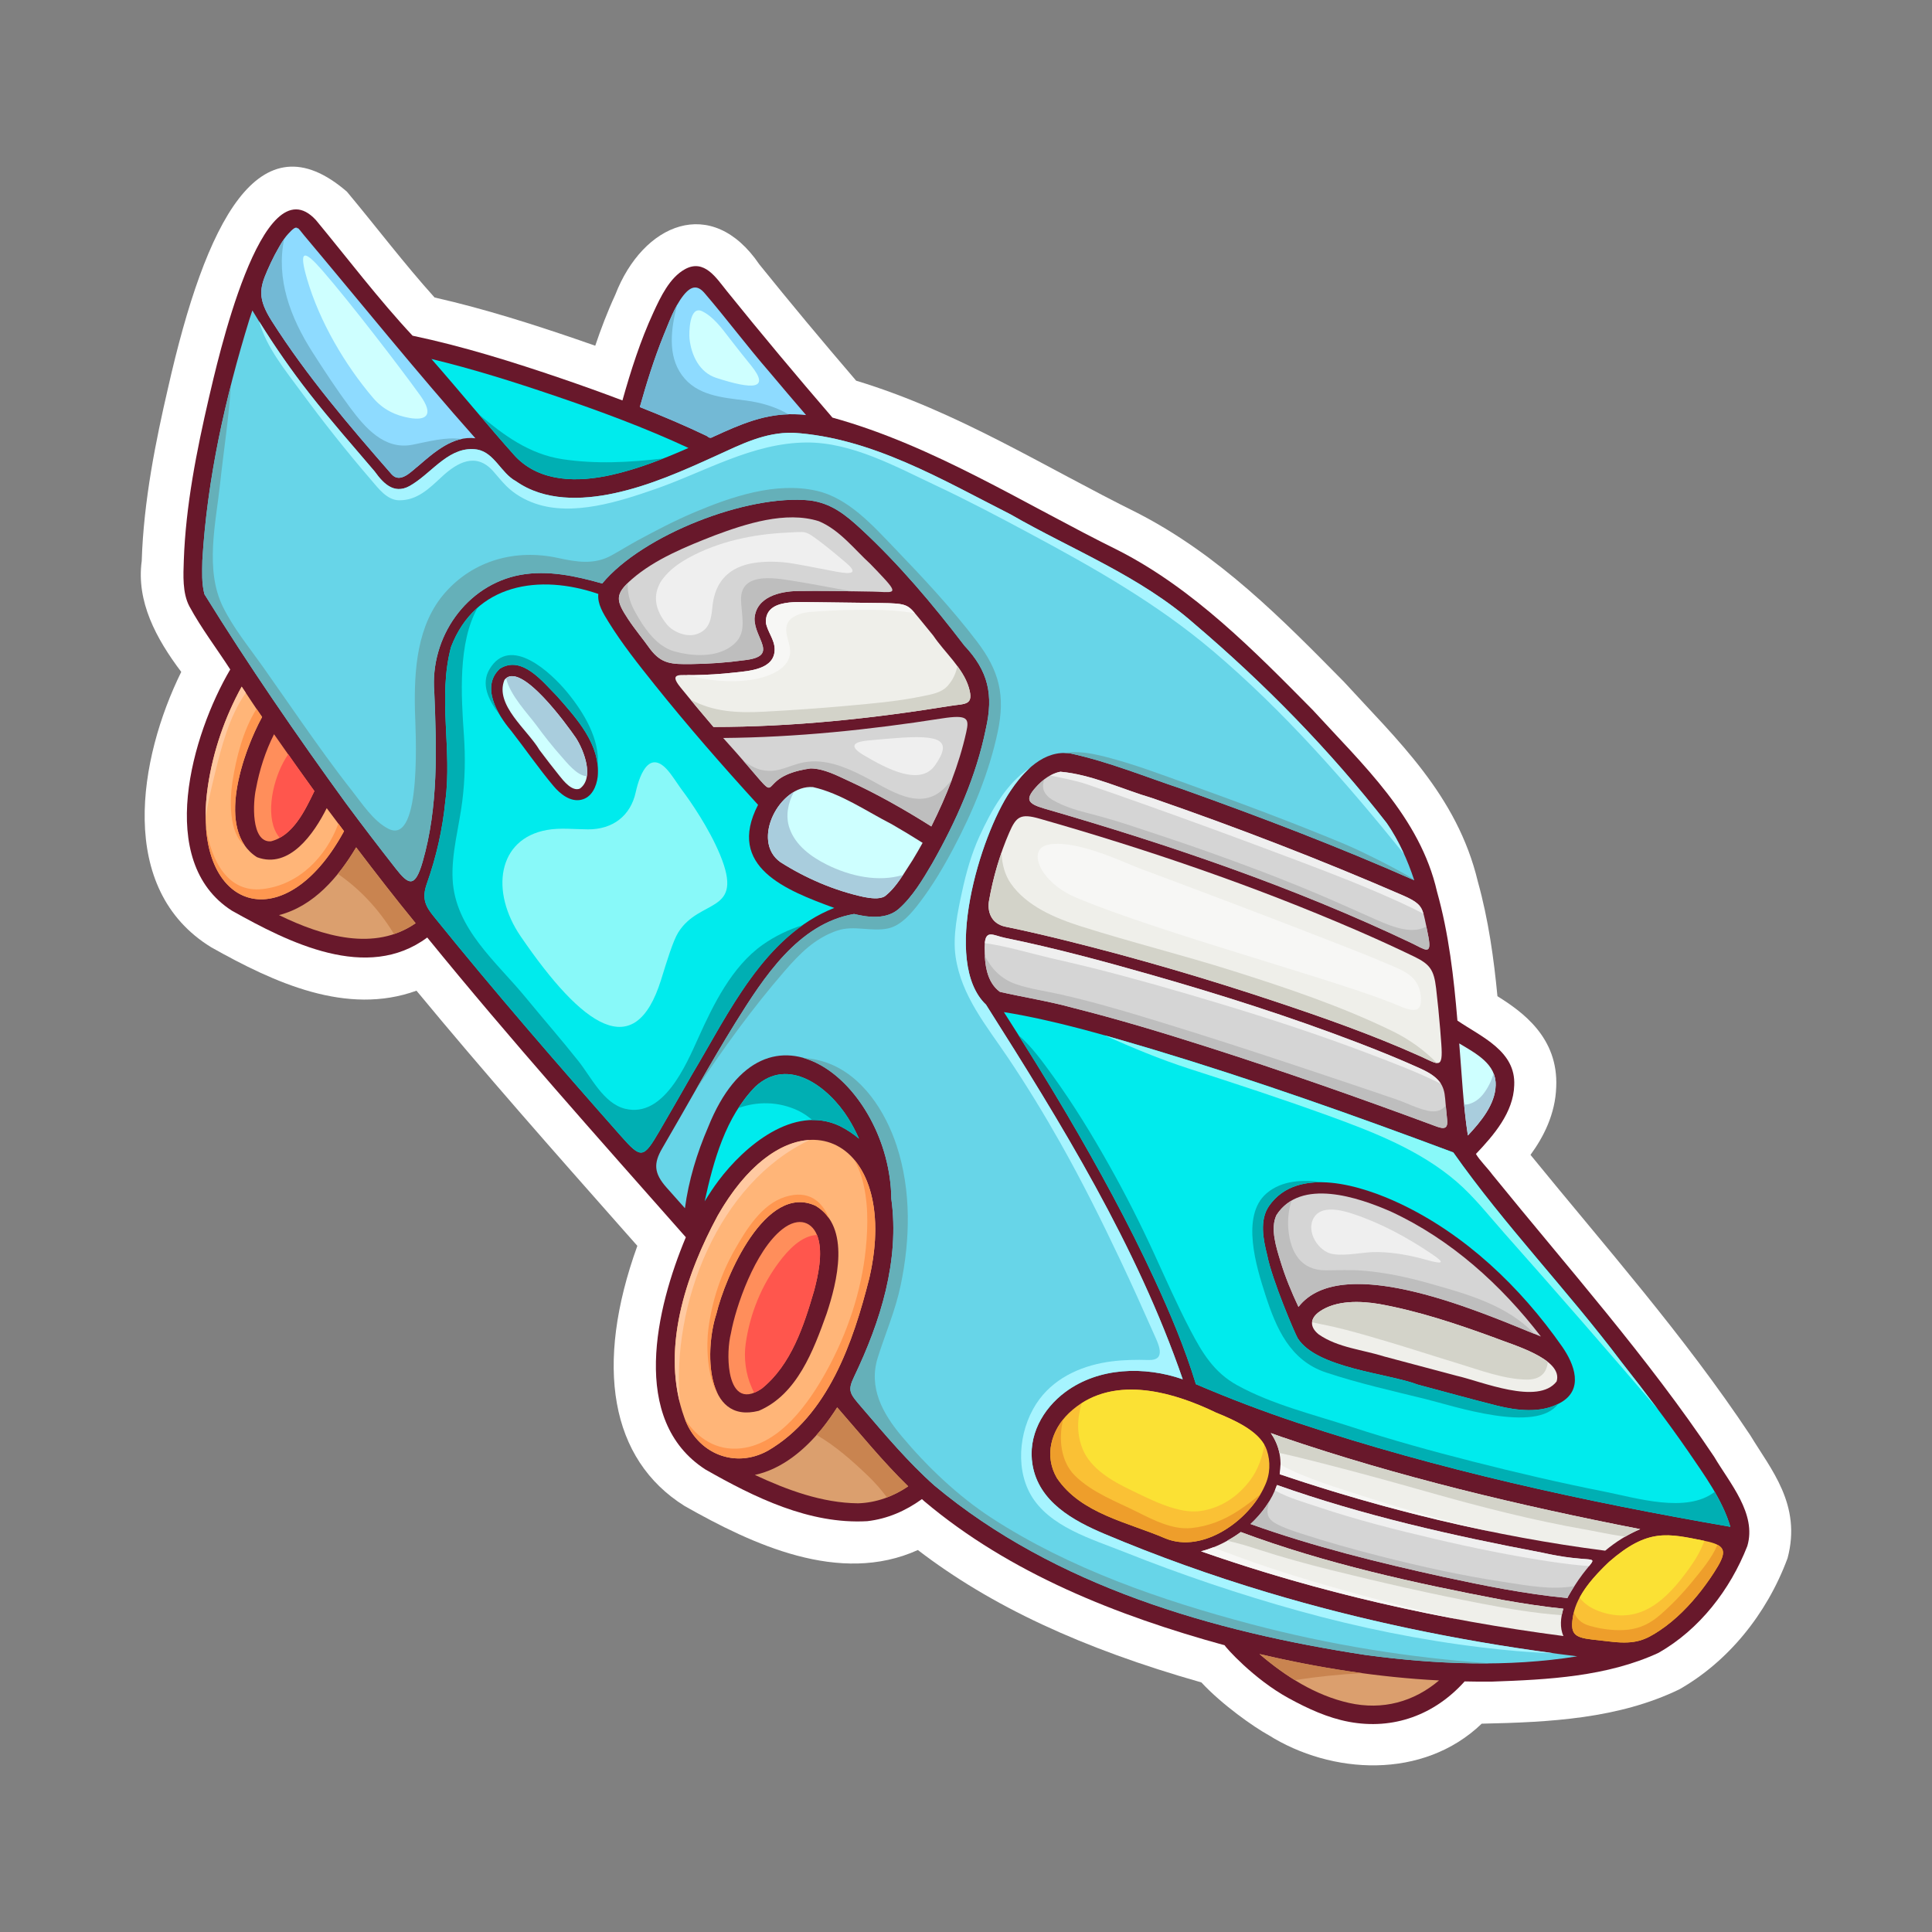 <svg id="Hip_Hop_Style" height="512" viewBox="0 0 1200 1200" width="512" xmlns="http://www.w3.org/2000/svg">
    <rect x="0" y="0" width="1200" height="1200" fill="#808080" stroke="none"/>
    <g>
        <path d="m950.618 717.308c8.053-11.028 15.418-25.228 15.979-42.151 1.381-30.818-21.041-46.705-36.509-56.4-2.223-23.142-5.529-47.367-12.209-71.324-12.894-53.808-50.374-88.091-83.221-124.045-38.164-38.692-77.207-78.622-128.281-104.828-57.723-28.551-111.529-63.032-174.604-82.102-21.573-25.164-41.28-48.834-60.093-72.18-29.68-43.673-72.402-25.497-89.535 18.842-4.88 10.564-8.977 21.376-12.434 31.619-4.059-1.433-8.123-2.845-12.188-4.232-25.691-8.766-55.877-18.545-87.617-25.742-18.787-20.846-36.363-44.076-54.441-65.72-54.584-47.137-87.746 18.497-111.137 122.098-7.402 31.904-15.145 69.83-16.301 107.302-3.426 25.068 8.832 48.09 24.547 68.881-26.502 53.807-40.256 135.001 18.655 171.069 39.237 22.063 84.118 42.65 127.456 26.941 42.008 50.843 86.039 100.64 128.754 148.952l8.428 9.536c-26.863 74.354-16.816 132.716 29.363 161.585 42.046 23.816 96.288 49.338 144.868 27.332 45.29 34.753 101.874 61.147 176.11 82.242 12.691 13.73 32.683 27.785 41.676 32.7 38.978 24.497 95.896 27.978 132.441-7.074 42.52-.891 84.994-3.097 122.698-21.3 29.873-16.968 54.226-46.243 67.269-81.514 8.873-33.251-10.43-55.207-23.098-76.221-41.533-62.499-89.983-117.056-136.576-174.266z"
              fill="#fff"/>
        <g>
            <path d="m926.943 729.577c-3.099-4.221-7.727-8.645-10.218-12.831 11.019-11.599 23.294-25.749 23.784-42.612 1.045-21.369-20.432-30.098-35.281-40.227-2.238-26.828-5.336-54.006-12.654-80.025-10.527-46.322-46.359-79.139-77.189-112.885-36.464-36.898-73.934-75.137-120.553-99.021-58.542-28.869-114.83-65.189-177.789-82.599-22.302-25.904-44.244-52.102-65.691-78.717-6.52-8.091-13.951-20.028-25.892-13.467-9.599 5.272-15.241 17.409-19.61 26.869-8.098 17.537-14 36.058-19.238 54.647-12.441-4.707-24.961-9.207-37.516-13.492-30.434-10.385-61.344-20.094-92.844-26.715-20.971-22.453-40.244-47.885-60.027-71.811-33.726-36.772-61.67 90.203-66.459 110.346-7.648 33.011-14.43 67.148-15.602 101.107-.311 9.073-.92 20.156 3.47 28.459 7.351 13.617 16.993 26.206 25.372 39.215-23.66 40.168-46.867 119.199.994 149.801 35.314 19.8 84.005 44.461 121.364 16.679 51.722 63.597 106.397 124.761 160.624 186.178-18.311 43.681-35.279 113.614 12.16 144.243 30.481 17.351 64.566 34.141 100.5 32.108 12.629-1.448 23.858-6.411 33.986-13.708.492.437.965.899 1.462 1.332 53.3 44.952 119.957 71.145 186.587 89.467.219.942 17.908 20.926 39.725 32.855 11.905 6.508 24.191 12.191 37.447 14.68 27.607 5.176 53.217-4.307 71.856-25.096 5.685.121 11.372.189 17.054.117 34.771-1.207 71.436-3.097 103.359-17.863 25.449-14.463 44.563-39.256 55.153-66.289 6.007-20.109-11.003-39.212-20.589-55.515-41.314-61.808-90.964-117.588-137.745-175.23z"
                  fill="#68182b"/>
            <path d="m445.713 755.162c-20.009 37.124-35.685 83.88-20.663 125.325 7.697 22.117 31.195 32.082 51.944 20.537 37.358-21.754 52.938-67.447 62.976-107.23 20.295-88.287-47.678-120.491-94.257-38.632zm67.728 60.755c-8.145 22.77-18.311 50.23-42.167 60.372-33.753 8.55-33.354-38.812-26.372-60.03 5.486-23.211 30.752-81.805 61.738-67.294 22.056 13.169 13.214 47.6 6.801 66.952z"
                  fill="#ffb578"/>
            <path d="m473.156 862.469c-12.221 8.343-17.841.89-19.83-9.649-1.582-8.392-.864-18.742.658-24.643 2.969-16.465 14.857-51.306 31.939-64.697 10.387-8.142 19.09-4.398 22.094 5.166 3.207 10.202-.016 24.029-2.285 32.792-6.381 21.881-14.237 46.248-32.576 61.031z"
                  fill="#ff8e5b"/>
            <path d="m928.995 674.134c-.346 11.9-9.188 22.494-17.263 31.135-2.943-18.929-3.782-38.13-5.376-57.184 10.583 6.369 23.026 12.777 22.639 26.049z"
                  fill="#ceffff"/>
            <path d="m898.843 695.456c.811 7.502-3.912 5.226-9.666 3.096-45.878-16.995-92.059-33.217-138.655-48.104-27.773-8.873-55.718-17.325-83.995-24.445-14.521-4.038-31.13-6.671-45.472-9.949-8.146-6.012-9.517-16.832-9.513-27.454 0-12.149 5.026-7.63 12.771-6.05 30.604 6.25 60.875 14.426 90.861 22.98 43.096 12.293 85.9 25.934 127.771 41.939 13.186 5.041 26.293 10.339 39.162 16.158 12.08 5.46 14.837 10.404 15.512 18.738.357 4.37.754 8.733 1.224 13.091z"
                  fill="#d5d5d5"/>
            <path d="m894.517 639.172c.256 3.11.49 6.224.713 9.339 1.162 16.158-1.707 12.631-13.342 7.414-29.162-13.086-59.51-23.77-89.734-33.856-42.252-14.099-85.067-26.681-128.293-37.44-13.049-3.249-26.159-6.334-39.341-9.039-9.363-1.914-11.281-10.012-10.231-16.024 2.546-14.567 6.73-29.075 12.651-42.614 4.271-9.777 6.962-11.832 18.725-8.471 66.856 19.075 132.977 41.658 196.776 69.256 12.062 5.215 24.018 10.67 35.852 16.387 9.904 4.783 12.348 8.291 13.695 19.674 1 8.441 1.828 16.905 2.529 25.374z"
                  fill="#efefea"/>
            <path d="m884.964 570.85c.826 3.677 1.568 7.369 2.254 11.07 2.219 11.942-2.063 7.854-10.658 3.769-73.125-34.771-150.211-60.995-227.907-83.475-10.744-3.11-11.81-5.845-5.37-13.11 4.34-4.893 9.432-8.684 15.334-9.771 19.275 1.647 38.293 10.865 56.916 16.343 52.582 18.183 104.709 38.272 155.744 60.431 11.191 4.862 12.045 7.431 13.687 14.743z"
                  fill="#d5d5d5"/>
            <path d="m412.044 208.579c3.252-7.744 6.691-17.84 12.436-25.094 5.14-6.494 9.117-6.117 13.145-1.424 13.613 15.859 26.303 32.882 40.049 48.727 7.585 9.064 15.279 18.033 22.969 27.013-2.276-.207-4.553-.405-6.836-.483-18.484-.635-33.834 6.229-50.27 13.732-1.902 1.008-2.593 1.383-4.379-.166-13.66-6.553-27.633-12.48-41.758-18.043 4.203-14.965 8.844-29.838 14.644-44.262z"
                  fill="#8edbff"/>
            <path d="m344.348 245.745c28.169 9.568 56.255 19.933 83.263 32.484-15.488 6.818-31.265 13.041-47.799 16.744-20.506 4.596-44.059 4.834-59.646-11.408-17.762-19.83-34.609-40.581-52.197-60.599 25.824 6.213 51.266 14.253 76.379 22.779z"
                  fill="#00ebed"/>
            <path d="m166.04 168.009c1.443-3.305 2.979-6.563 4.639-9.759 2.439-4.39 4.863-9.196 8.21-12.874 3.05-3.352 4.466-4.351 5.704-3.876-.924.083.727.573.014.007 1.145.449 2.141 2.145 4.131 4.511 34.744 41.296 70.17 85.296 106.529 126.199-13.81-1.685-25.35 8.45-35.098 16.865-4.482 3.447-11.426 11.554-16.891 5.543-26.52-30.323-52.84-61.177-74.49-95.233-8.822-13.888-7.576-20.338-2.748-31.383z"
                  fill="#8edbff"/>
            <path d="m129.175 487.985c3.197-21.317 10.465-42.529 20.938-61.506 4.209 6.297 8.318 12.662 12.667 18.864-11.792 21.603-29.312 70.597-3.122 87.089 20.174 7.535 35.42-14.773 43.276-30.48 3.542 4.805 7.155 9.557 10.737 14.33-37.898 69.678-95.986 48.426-84.496-28.297z"
                  fill="#ffb578"/>
            <path d="m170.208 456.04c8.225 11.869 16.578 23.646 25.064 35.324-5.781 11.979-13.204 27.763-27.041 31.205-12.445.85-11.135-24.308-9.229-32.682 2.113-11.513 5.855-23.259 11.206-33.847z"
                  fill="#ff8e5b"/>
            <path d="m173.277 568.387c21.513-5.537 36.914-23.541 47.941-42.09 12.088 15.878 24.279 31.688 36.936 47.123-25.313 17.671-57.506 8.307-84.877-5.033z"
                  fill="#db9f6e"/>
            <path d="m527.185 485.069c-7.39-3.385-15.373-7.689-23.697-7.774-41.813 5.712-7.996 32.174-54.32-18.92 45.528-.392 90.83-5.087 135.785-12.128 16.449-2.572 17.083.084 15.201 8.525-4.529 20.342-12.327 39.781-21.688 58.541-16.508-10.406-33.545-20.123-51.281-28.244z"
                  fill="#d5d5d5"/>
            <path d="m573.057 523.505c-2.013 3.613-4.069 7.193-6.21 10.697-5.166 7.732-9.912 16.82-17.352 22.554-3.6 1.987-8.925 1.093-12.743.416-18.329-3.953-36.253-11.63-52.059-21.708-18.565-13.231-.409-48.238 20.261-46.588 17.425 3.946 33.064 14.944 48.861 23.008 6.501 3.728 12.901 7.626 19.242 11.621z"
                  fill="#ceffff"/>
            <path d="m590.516 438.415c-48.753 7.9-97.916 13.102-147.354 13.11-6.969-8.091-13.794-16.292-20.508-24.585-7.699-9.518.162-7.475 8.266-7.611 8.36-.14 16.712-.643 25.034-1.57 9.159-1.016 25.421-1.825 25.198-14.625-.105-6.013-4.461-10.668-5.461-16.412-.527-15.672 21.737-12.475 32.166-12.668 12.99.131 25.979.334 38.967.49 17.493.205 16.969.975 24.395 9.891 2.855 3.427 5.676 6.881 8.459 10.361 7.059 10.51 18.433 20.018 22.07 32.23 3.362 11.283-2.3 9.942-11.232 11.389z"
                  fill="#efefea"/>
            <path d="m541.848 367.462c-15.503-.291-31.009-.607-46.498-.369-10.948.168-25.692 3.651-26.689 17.006-.265 12.713 15.847 23.563-6.597 26-10.866 1.497-21.826 2.25-32.795 2.374-12.105.138-18.383-.002-25.507-9.411-4.272-6.021-9.38-12.093-13.62-18.506-7.678-11.612-8.383-15.417 2.234-24.72 14.42-12.626 34.322-20.573 51.395-27.251 19.315-7.209 44.282-15.404 64.869-8.84 12.873 5.398 21.844 17.266 31.946 26.537 2.874 2.934 5.698 5.913 8.491 8.926 9.858 10.65 4.649 8.473-7.229 8.254z"
                  fill="#d5d5d5"/>
            <path d="m437.683 746.173c5.434-25.047 13-52.516 31.455-71.227 20.686-19.152 45.665.512 57.594 19.414 2.607 4.131 4.855 8.457 6.814 12.912-3.494-2.969-7.459-5.637-12.006-7.913-28.614-13.532-59.307 12.719-75.276 34.007-3.076 4.1-5.892 8.408-8.581 12.807z"
                  fill="#00ebed"/>
            <path d="m532.972 933.733c-22.355-.209-44.113-8.298-64.129-17.637 16.966-3.649 31.171-15.713 41.827-28.895 3.362-4.174 6.417-8.566 9.318-13.061 14.396 16.48 28.409 33.74 44.114 49.041-9.226 6.295-19.827 10.208-31.13 10.552z"
                  fill="#db9f6e"/>
            <path d="m837.794 1057.702c-20.815-4.702-39.345-16.474-55.53-30.357 36.554 8.617 73.989 14.469 111.552 16.4-15.595 13.219-34.994 18.706-56.022 13.957z"
                  fill="#db9f6e"/>
            <path d="m848.519 1027.993c-94.8-14.416-193.334-42.766-268.068-105.247-16.492-14.634-30.858-31.813-45.297-48.628-7.398-8.609-8.894-10.182-4.59-19.156 16.303-34.037 28.313-71.986 23.059-110.339-.806-71.301-77.646-135.021-113.855-44.376-6.871 15.926-12.041 32.919-14.342 50.213-3.811-4.29-7.625-8.582-11.438-12.875-7.864-8.857-8.136-14.99-2.669-24.333 15.258-26.089 29.711-52.653 45.654-78.33 17.354-27.724 38.725-61.225 73.486-67.235 9.548 2.336 20.425 3.319 27.814-3.195 8.59-7.576 15.002-18.414 20.73-28.178 14.822-26.137 27.375-54.159 33.34-83.725 4.766-21.014 1.617-35.688-13.332-51.564-19.605-25.625-40.489-50.478-64.206-72.42-9.772-8.997-18.407-16.02-31.845-17.789-38.864-3.967-104.004 21.504-128.919 51.611-16.454-4.666-33.667-8.431-50.716-5.379-33.883 6.209-56.398 39.023-53.584 72.793 1.441 35.264 2.584 71.364-7.221 105.393-4.725 16.418-8.693 14.491-16.633 4.358-10.568-13.496-21-27.101-31.195-40.894-30.664-42.242-60.294-85.324-87.723-129.623-1.811-6.981-1.393-13.852-1.293-20.93 3.004-50.797 14.247-101.127 29.205-149.674.604-1.887 1.242-3.771 1.861-5.657 10.893 18.067 22.779 35.468 35.809 52.079 12.842 16.373 26.61 31.984 40.089 47.831 6.218 8.698 13.218 15.026 23.589 8.042 12.727-7.887 23.455-24.226 40.273-21.529 10.668 2.013 14.69 14.68 23.971 19.648 17.701 12.463 40.777 11.833 61.045 7.488 22.065-4.73 42.932-14.031 63.371-23.348 15.572-7.097 30.193-14.609 47.736-14.229 48.687 3.021 92.473 29.098 135.058 50.694 38.47 22.119 80.548 38.33 114.176 67.996 43.62 37.095 84.13 78.443 119.341 123.592 7.605 10.875 13.043 23.049 17.207 35.656-47.197-20.865-95.622-39.336-144.178-56.664-22.914-7.613-45.643-16.973-69.242-22.076-16.432-2.564-29.258 10.988-37.497 23.449-18.711 27.734-42.702 106.346-15.046 132.585 46.847 73.94 93.514 149.532 122.174 232.671-23.732-8.264-52.051-7.494-72.832 7.835-14.209 10.53-23.527 27.382-20.453 45.353 3.924 22.941 25.201 34.621 44.692 42.85 32.938 13.907 66.642 25.951 100.884 36.232 62.929 18.889 127.564 31.841 192.767 39.806-43.206 6.931-88.026 4.976-131.157-.782z"
                  fill="#67d5e8"/>
            <path d="m794.447 901.489c-.98-4.187-2.785-7.967-5.131-11.381 2.201.774 4.387 1.593 6.596 2.355 72.668 24.813 147.537 42.614 222.854 57.322-7.868 3.223-15.234 7.936-21.754 13.382-68.643-8.828-136.631-25.324-202.17-47.498.77-4.634.723-9.397-.395-14.18z"
                  fill="#efefea"/>
            <path d="m793.15 922.35c53.426 18.922 109.008 31.494 164.636 42.01 42.859 9.728 34.843-5.865 16.204 27.273-.243.349-.262 1.201-.783.913-25.686-2.489-51.172-7.604-76.373-13.044-40.546-8.924-81.02-18.887-120.137-32.912 7.145-6.601 13.314-15.009 16.453-24.24z"
                  fill="#d5d5d5"/>
            <path d="m971.083 1016.171c-76.535-9.977-152.24-27.084-225.117-52.621 8.897-2.248 17.377-6.529 24.713-11.974 52.406 19.565 107.59 31.673 162.488 42.136 12.549 2.219 25.162 4.189 37.842 5.498-1.645 5.527-2.345 11.633.074 16.961z"
                  fill="#efefea"/>
            <path d="m785.535 922.984c-9.433 21.25-38.292 42.122-61.661 32.562-23.191-10.012-52.48-15.305-67.402-37.49-8.08-13.748-3.637-29.705 7.404-40.328 25.602-24.344 63.165-13.99 91.396-.346 14.447 5.799 28.034 12.727 31.588 23.357 2.38 7.114 2.128 15.072-1.325 22.245z"
                  fill="#fac135"/>
            <path d="m1066.98 972.874c-3.111 5.272-6.646 10.285-10.137 14.822-7.314 9.43-15.942 18.345-25.967 25.023-8.959 5.977-15.046 8.583-29.395 7.045-4.178-.447-8.356-.92-12.527-1.41-11.414-1.333-13.918-3.582-11.811-15.146 2.354-12.932 13.022-24.29 22.303-33.143 24.199-21.046 36.43-17.609 59.545-12.957 12.237 2.462 13.799 5.906 7.989 15.766z"
                  fill="#fac135"/>
            <path d="m470.847 499.889c-22.132-24.259-43.748-49.008-64.271-74.646-10.007-12.523-20.117-25.215-28.564-38.866-3.352-5.419-7.037-11.302-6.381-17.458-36.45-12.584-76.453-6.573-91.524 33.032-8.274 31.126.81 63.919-3.501 95.624-1.709 17.617-5.635 34.742-11.502 51.317-3.364 9.491-.582 14.272 4.309 20.333 37.529 46.49 76.715 91.666 116.291 136.445 12.62 14.275 13.906 13.994 24.008-3.314 6.834-11.707 13.555-23.482 20.283-35.252 22.818-38.052 44.518-85.938 88.186-103.171-29.876-10.944-67.32-25.424-47.334-64.044zm-99.601-17.476c-.716 6.074-3.67 12.898-10.261 14.34-6.846 1.5-13.109-3.706-17.209-8.552-9.301-11.067-17.494-23.03-26.383-34.421-8.441-9.941-18.881-27.258-6.99-38.4 13.771-8.758 26.758 8.184 35.582 17.02 12.247 13.917 27.145 30.112 25.261 50.013z"
                  fill="#00ebed"/>
            <path d="m360.152 489.825c-4.835 1.961-10.139-4.817-12.596-7.869-4.26-5.297-8.412-10.686-12.488-16.125-7.25-12.408-28.027-28.007-21.756-43.502 9.693-12.489 38.832 27.939 44.344 35.926 5.035 7.729 11.677 24.931 2.496 31.57z"
                  fill="#ceffff"/>
            <path d="m1048.645 901.584c-13.206-19.141-27.366-37.622-41.747-55.891-33.318-44.28-72.469-84.778-104.219-129.9-61.473-22.997-123.428-44.944-186.279-63.896-30.581-9.114-61.327-18.129-92.869-23.273 13.342 20.852 26.429 41.863 38.972 63.205 19.651 33.441 38.3 67.561 54.584 102.779 9.784 21.16 18.907 42.803 25.704 65.135 20.762 8.88 41.808 16.893 63.227 24.016 87.531 29.111 177.93 48.873 268.744 64.562-5.029-17.039-16.214-32.15-26.117-46.737zm-79.718-30.171c-11.643 6.582-26.774 4.766-39.146 1.656-16.442-4.131-32.79-8.698-49.174-13.059-18.416-7.031-62.582-10.09-74.521-28.711-1.511-2.356-16.087-36.417-19.032-51.796-2.42-9.546-4.878-21.722 1.166-30.444 17.756-25.621 58.349-12.242 80.703-1.776 41.024 19.206 75.455 52.083 101.347 89.118 7.557 10.813 13.796 26.843-1.343 35.012z"
                  fill="#00ebed"/>
            <path d="m806.497 811.745c-4.324-9.21-8.223-18.625-11.178-28.357-2.482-8.165-6.527-20.359-2.477-28.678 14.896-23.253 50.908-11.061 71.271-2.075 37.043 17.175 68.24 45.354 92.977 77.517-34.145-13.772-123.08-53.74-150.593-18.407z"
                  fill="#d5d5d5"/>
            <path d="m966.85 858.041c-11.563 14.985-46.731-.067-62.133-3.532-14.889-3.963-29.779-7.925-44.667-11.887-13.609-4.326-28.909-5.479-40.886-13.734-5.95-4.695-5.591-10.119.596-14.355 10.247-7.014 25.01-6.545 36.651-4.635 24.654 4.402 48.848 12.522 72.313 21.123 9.894 4.034 42.43 12.946 38.126 27.02z"
                  fill="#efefea"/>
            <g fill="#00afb3">
                <path d="m320.165 283.565c15.588 16.242 39.141 16.004 59.646 11.408 11-2.465 21.645-6.096 32.113-10.225-20.91 2.502-41.934 3.588-62.678.447-20.541-3.112-36.496-14.956-51.867-27.904 7.519 8.839 15.06 17.649 22.786 26.274z"/>
                <path d="m821.552 734.337c-12.133-1.801-25.378-1.27-34.877 6.877-16.32 13.996-6.066 46.401-.809 62.768 6.762 21.059 15.402 41.063 37.76 48.501 20.273 6.745 41.455 11.478 62.18 16.593 16.732 4.131 68.503 21.542 81.979 2.865-11.481 5.869-26.024 4.142-38.005 1.129-16.442-4.131-32.79-8.698-49.174-13.059-18.416-7.031-62.582-10.09-74.521-28.711-1.511-2.356-16.087-36.417-19.032-51.796-2.42-9.546-4.878-21.722 1.166-30.444 7.838-11.311 20.13-15.008 33.333-14.723z"/>
                <path d="m806.017 883.759c87.531 29.111 177.93 48.873 268.744 64.562-2.235-7.571-5.717-14.745-9.729-21.677-17.617 13.529-48.413 3.784-68.955-.275-27.242-5.381-54.307-11.717-81.215-18.563-25.338-6.444-50.576-13.41-75.434-21.533-23.582-7.705-49.195-13.873-70.979-25.871-14.331-7.89-21.621-19.949-28.994-34.006-8.338-15.902-15.555-32.388-23.051-48.695-8.316-18.086-17.283-35.758-27.019-53.119-10.903-19.451-22.567-38.549-35.646-56.619-6.094-8.422-12.971-18.012-21.307-25.199 10.238 16.223 20.346 32.527 30.067 49.066 19.651 33.441 38.3 67.561 54.584 102.779 9.784 21.16 18.907 42.803 25.704 65.135 20.765 8.879 41.811 16.891 63.23 24.015z"/>
                <path d="m498.685 574.591c-8.745 2.756-17.146 6.689-24.992 12.236-19.115 13.513-30.637 37.135-39.982 57.865-7.727 17.137-21.668 49.733-45.365 44-13.434-3.25-21.152-19.636-29.01-29.551-10.645-13.434-21.961-26.342-32.83-39.596-18.143-22.118-43.852-42.66-45.377-73.449-.789-15.963 3.982-32.441 5.975-48.22 1.752-13.878 2.002-27.44 1.031-41.378-1.689-24.154-3.77-57.332 8.504-79.004-6.872 6.037-12.576 14.063-16.532 24.456-8.274 31.126.81 63.919-3.501 95.624-1.709 17.617-5.635 34.742-11.502 51.317-3.364 9.491-.582 14.272 4.309 20.333 37.529 46.49 76.715 91.666 116.291 136.445 12.62 14.275 13.906 13.994 24.008-3.314 6.834-11.707 13.555-23.482 20.283-35.252 19.129-31.9 37.526-70.647 68.69-92.512z"/>
                <path d="m469.138 674.946c-3.972 4.024-7.352 8.518-10.4 13.242 11.684-4.178 24.777-4.068 36.711 1.516 3.375 1.578 6.375 3.62 9.072 5.994 5.668-.08 11.385.994 17.02 3.661 4.547 2.276 8.512 4.944 12.006 7.913-1.959-4.455-4.207-8.781-6.814-12.912-11.93-18.902-36.91-38.566-57.595-19.414z"/>
                <path d="m310.404 415.38c13.771-8.758 26.758 8.184 35.582 17.02 10.813 12.29 23.676 26.357 25.244 43.18 1.467-16.163-8.335-32.684-18.852-45.497-10.09-12.289-35.49-36.101-48.342-14.411-5.416 9.136-.814 19.08 6.322 28.276-5.494-9.359-8.505-20.557.046-28.568z"/>
            </g>
            <path d="m424.002 491.274c-2.325-3.082-4.862-7.166-7.749-10.964-12.125-15.948-18.67-.618-21.418 11.851-3.189 14.481-14.156 23.064-29.715 22.975-8.471-.05-17.109-1.111-25.394.369-30.767 5.493-35.374 38.242-16.3 66.123 38.406 56.168 70.908 79.117 87.178 26.943 3.742-12.008 7.387-24.105 10.646-29.376 13.373-21.597 41.348-11.131 26.007-48.247-6.889-16.672-18.637-33.555-23.255-39.674z"
                  fill="#88f9f9"/>
            <path d="m902.679 715.793c-61.473-22.997-123.428-44.944-186.279-63.896-10.129-3.021-20.279-6.014-30.469-8.871 17.18 7.623 34.485 14.906 52.488 20.71 29.189 9.408 58.184 18.909 87.017 29.376 27.805 10.095 56.574 21.309 79.259 40.838 11.023 9.488 20.384 21.541 30.016 32.389 32.027 36.074 63.73 72.482 95.113 109.156-7.506-10.038-15.176-19.957-22.926-29.802-33.319-44.28-72.469-84.778-104.219-129.9z"
                  fill="#88f9f9"/>
            <path d="m1066.98 972.874c4.194-7.115 4.467-10.871-.262-13.344-3.511 8.455-10.447 16.479-15.42 22.594-6.049 7.439-12.745 14.459-19.973 20.758-9.291 8.098-18.014 10.364-30.121 9.458-4.791-.36-9.336-1.203-13.926-2.534-5.307-1.541-8.219-4.583-9.648-8.448-.15.618-.371 1.226-.486 1.851-2.107 11.564.396 13.813 11.811 15.146 4.171.49 8.35.963 12.527 1.41 14.349 1.538 20.436-1.068 29.395-7.045 10.024-6.679 18.652-15.594 25.967-25.023 3.489-4.538 7.024-9.551 10.136-14.823z"
                  fill="#ee9e2b"/>
            <path d="m782.799 928.175c-4.39 3.604-8.905 7.016-13.542 10.074-8.848 5.837-18.752 9.804-29.32 10.855-11.601 1.154-23.318-4.881-33.324-9.885-13.207-6.602-28.41-12.188-39.021-22.747-8.619-8.577-10.271-22.567-7.252-34.858-8.352 10.395-11.017 24.28-3.867 36.441 14.922 22.186 44.211 27.479 67.402 37.49 21.454 8.779 47.493-8.105 58.924-27.37z"
                  fill="#ee9e2b"/>
            <path d="m785.322 897.446c-5.006-8.799-17.156-14.891-30.049-20.064-25.412-12.282-58.357-21.808-83.362-5.852-2.876 9.337-3.333 19.141.609 28.662 5.087 12.289 18.559 19.881 29.864 25.307 12.197 5.854 29.422 14.996 43.223 13.023 12.797-1.826 23.424-9.062 31.042-19.332 4.505-6.066 7.423-13.812 8.673-21.744z"
                  fill="#fbe134"/>
            <path d="m995.425 1001.508c24.003 7.342 39.895-8.194 53.197-26.552 3.202-4.416 7.664-11.094 9.988-17.924-22.861-4.613-35.102-7.896-59.164 13.033-6.563 6.26-13.762 13.791-18.281 22.228 2.832 4.061 7.92 7.274 14.26 9.215z"
                  fill="#fbe134"/>
            <path d="m463.041 248.739c-14.452-1.834-30.341-2.984-39.585-15.85-8.805-12.255-6.751-28.515-2.922-43.443-3.523 6.246-6.061 13.346-8.49 19.133-5.8 14.424-10.441 29.297-14.645 44.262 14.125 5.563 28.098 11.49 41.758 18.043 1.786 1.549 2.477 1.174 4.379.166 15.234-6.955 29.57-13.28 46.3-13.674-7.731-4.538-16.811-7.369-26.795-8.637z"
                  fill="#73b9d5"/>
            <path d="m286.7 272.655c-10.254-1.309-19.814 1.475-30.518 3.578-17.405 3.418-29.418-10.533-38.756-23.094-8.215-11.053-15.924-22.772-23.328-34.369-13.848-21.693-22.759-45.656-17.57-70.435-2.205 3.105-4.021 6.627-5.85 9.914-1.66 3.195-3.195 6.454-4.639 9.759-4.828 11.046-6.074 17.495 2.748 31.383 21.65 34.057 47.971 64.91 74.49 95.233 5.465 6.011 12.408-2.096 16.891-5.543 7.659-6.611 16.43-14.258 26.532-16.426z"
                  fill="#73b9d5"/>
            <path d="m190.728 173.332c7.771 26.612 23.639 53.415 41.023 73.825 6.123 7.191 13.828 10.908 22.594 12.43 9.826 1.709 15.814-1.275 6.53-14.158-12.862-17.848-43.334-57.506-60.491-77.248-11.387-13.108-15.139-13.628-9.656 5.151z"
                  fill="#ceffff"/>
            <path d="m452.851 209.79c-4.512-5.919-9.875-13.164-16.744-16.475-8.008-3.854-8.201 13.47-7.842 16.984 1.061 10.355 6.185 20.998 16.483 24.359 22.458 7.324 33.935 7.484 21.83-7.541-4.618-5.737-9.255-11.458-13.727-17.327z"
                  fill="#ceffff"/>
            <path d="m856.411 809.897c-11.642-1.91-26.404-2.379-36.651 4.635-2.995 2.051-4.594 4.382-4.801 6.772 2.474.454 4.849 1.034 6.714 1.396 9.51 1.841 18.876 4.454 28.186 7.101 19.041 5.41 37.843 11.61 56.773 17.387 13.302 4.062 27.297 9.373 41.302 9.694 9.147.212 12.847-4.614 13.444-10.933-9.017-7.252-25.977-12.206-32.654-14.93-23.465-8.599-47.658-16.719-72.313-21.122z"
                  fill="#d3d3c9"/>
            <path d="m590.516 438.415c8.932-1.447 14.594-.105 11.231-11.389-1.43-4.797-4.067-9.172-7.152-13.359-.754 4.211-2.474 8.297-5.85 12.179-3.921 4.507-10.275 5.45-15.805 6.598-15.874 3.292-32.222 4.634-48.347 6.087-16.372 1.473-32.783 2.586-49.196 3.475-17.434.939-32.133.229-46.406-7.466 4.689 5.688 9.355 11.396 14.17 16.986 49.439-.01 98.602-5.211 147.355-13.111z"
                  fill="#d3d3c9"/>
            <path d="m792.154 622.068c30.225 10.087 60.572 20.771 89.734 33.856 5.078 2.275 8.484 4.229 10.617 4.366-7.75-7.888-16.857-14.594-27.725-19.887-31.67-15.421-65.44-26.748-98.959-37.359-31.383-9.935-63.403-17.798-94.74-27.792-15.728-5.016-33.308-12.398-43.144-26.354-3.937-5.588-5.608-12.332-5.86-19.35-3.395 9.777-6.018 19.871-7.789 30.015-1.05 6.013.868 14.11 10.231 16.024 13.182 2.705 26.292 5.79 39.341 9.039 43.226 10.761 86.042 23.343 128.294 37.442z"
                  fill="#d3d3c9"/>
            <path d="m789.316 890.108c2.346 3.414 4.15 7.194 5.131 11.381.07.299.1.599.16.897.465.117.992.268 1.426.364 9.279 2.058 18.5 4.416 27.705 6.775 20.729 5.316 41.369 10.989 61.953 16.834 33.256 9.441 66.459 18.047 100.583 23.934 3.982.687 12.954 2.708 23.149 4.189 3.023-1.763 6.126-3.381 9.342-4.697-75.316-14.708-150.186-32.509-222.854-57.322-2.209-.762-4.394-1.58-6.595-2.355z"
                  fill="#d3d3c9"/>
            <path d="m770.679 951.576c-2.676 1.985-5.545 3.749-8.491 5.384 6.706 1.426 13.316 3.487 19.979 5.65 14.889 4.835 29.98 8.955 45.168 12.734 30.839 7.672 61.974 14.73 93.176 20.744 16.102 3.104 32.86 5.975 49.521 7.144.255-1.36.587-2.71.978-4.022-12.68-1.309-25.293-3.279-37.842-5.498-54.899-10.463-110.083-22.571-162.489-42.136z"
                  fill="#d3d3c9"/>
            <path d="m879.201 609.444c-3.834-5.455-11.208-8.098-17.135-10.641-12.719-5.457-25.655-10.425-38.549-15.453-38.437-14.998-77.044-29.567-115.705-43.979-4.183-1.559-18.619-8.248-32.585-12.244-12.477-3.566-25.61-4.607-29.289.369-5.107 6.907 3.973 22.223 22.26 29.934 53.243 22.448 166.648 52.52 200.799 67.325 10.391 4.501 14.586 3.38 13.418-6.542-.355-3.035-1.246-5.967-3.214-8.769z"
                  fill="#f7f7f5"/>
            <path d="m795.323 909.78c-.018 1.979-.159 3.949-.482 5.89 43.244 14.632 87.564 26.723 132.426 35.839-26.805-6.244-53.384-13.404-79.535-21.929-16.676-5.438-36.143-10.948-52.409-19.8z"
                  fill="#f7f7f5"/>
            <path d="m814.946 982.065c-16.663-4.967-33.229-10.334-49.511-16.446-3.852-1.448-7.932-2.892-11.922-4.538-2.475.963-4.986 1.822-7.547 2.469 52.168 18.28 105.799 32.17 160.137 42.289-30.621-6.994-61.052-14.799-91.157-23.774z"
                  fill="#f7f7f5"/>
            <path d="m546.823 374.544c-12.988-.156-25.977-.359-38.967-.49-10.429.193-32.693-3.004-32.166 12.668 1 5.744 5.355 10.399 5.461 16.412.223 12.8-16.039 13.609-25.198 14.625-8.322.928-16.674 1.431-25.034 1.57-1.6.027-3.182-.029-4.644-.067 13.149 3.407 26.563 4.965 40.17 3.011 10.351-1.486 25.892-6.869 24.196-19.555-.943-7.059-7.148-16.451 5.747-21.211 4.437-1.64 9.941-1.574 14.63-1.937 10.182-.784 20.546-.8 30.758-.787 8.865.011 17.811.612 26.527 2.144-4.755-5.609-6.647-6.209-21.48-6.383z"
                  fill="#f7f7f5"/>
            <path d="m444.902 816.259c5.486-23.211 30.752-81.805 61.738-67.294 3.556 2.123 6.234 4.842 8.322 7.915-4.27-10.798-12.744-18.031-27.273-13.484-14.596 4.566-24.258 20.391-31.319 32.811-8.733 15.367-14.104 31.699-16.384 49.184-1.322 10.135-.974 29.382 5.807 40.326-6.95-13.765-5.159-36.488-.891-49.458z"
                  fill="#ff9750"/>
            <path d="m530.513 720.259c1.868 3.411 3.514 7.027 4.719 11.143 4.152 14.162 3.987 29.578 2.537 44.118-2.658 26.649-11.617 52.992-24.539 76.331-10.893 19.671-28.51 44.789-52.635 47.686-15.666 1.879-27.468-6.316-35.102-17.959 8.088 21.332 31.105 30.794 51.501 19.447 37.358-21.754 52.938-67.447 62.976-107.23 7.787-33.876 2.553-59.451-9.457-73.536z"
                  fill="#ff9750"/>
            <path d="m210.156 511.592c-7.636 20.692-24.573 38.138-47.187 40.631-21.553 2.374-31.649-17.603-35.02-38.216 3.896 54.582 52.544 63.273 85.721 2.275-1.171-1.563-2.337-3.13-3.514-4.69z"
                  fill="#ff9750"/>
            <path d="m152.097 525.21c-14.488-20.607.299-60.845 10.683-79.866-1.169-1.671-2.296-3.37-3.438-5.058-8.357 13.268-12.633 30.38-14.934 45.091-1.585 10.147-2.733 31.849 7.689 39.833z"
                  fill="#ff9750"/>
            <path d="m150.113 426.479c-10.473 18.977-17.74 40.188-20.938 61.506-1.043 6.962-1.498 13.451-1.461 19.471 1.479-9.017 3.575-18.002 5.713-26.74 3.967-16.197 8.912-35.932 19.252-50.368-.856-1.292-1.707-2.582-2.566-3.869z"
                  fill="#ffc9a1"/>
            <path d="m445.713 755.162c-18.583 34.477-33.386 77.255-23.378 116.378-5.675-61.83 24.086-136.867 80.584-163.46-18.054.93-39.219 15.471-57.206 47.082z"
                  fill="#ffc9a1"/>
            <path d="m928.995 674.134c.079-2.711-.4-5.127-1.268-7.324-1.41 4.572-3.461 8.916-6.53 12.82-2.282 2.9-5.331 5.158-8.9 6.143-1.012.279-1.97.336-2.89.244.623 6.436 1.332 12.861 2.325 19.252 8.076-8.641 16.918-19.235 17.263-31.135z"
                  fill="#a9cddd"/>
            <path d="m513.362 536.936c-9.71-4.864-19.39-11.975-23.001-22.57-2.602-7.627-.92-15.531 2.729-22.469-14.603 8.57-23.229 32.995-8.396 43.566 15.806 10.078 33.729 17.755 52.059 21.708 3.818.677 9.144 1.571 12.743-.416 4.586-3.534 8.145-8.345 11.414-13.325-15.329 4.635-32.797.897-47.548-6.494z"
                  fill="#a9cddd"/>
            <path d="m314.363 421.251c2.385 10.63 13.955 22.604 18.74 29.139 4.881 6.668 9.988 13.162 15.473 19.344 3.377 3.807 9.902 12.153 15.779 12.347.063.003.098-.022.156-.022 1.147-7.893-3.251-18.268-6.855-23.803-5.325-7.718-32.706-45.714-43.293-37.005z"
                  fill="#a9cddd"/>
            <path d="m738.552 487.268c-17.209-6.193-34.477-12.779-52.23-17.277-8.609-2.182-17.35-3.732-25.873-2.264 1.484-.029 2.991.024 4.539.268 23.6 5.104 46.328 14.463 69.242 22.076 48.556 17.328 96.98 35.799 144.178 56.664-.558-1.69-29.799-16.875-43.831-22.715-31.673-13.181-63.752-25.138-96.025-36.752z"
                  fill="#65b0b9"/>
            <path d="m579.003 536.313c-5.729 9.764-12.141 20.602-20.73 28.178-7.39 6.515-18.267 5.531-27.814 3.195-34.762 6.011-56.133 39.512-73.486 67.235-8.648 13.929-16.855 28.12-24.992 42.351 17.053-25.746 35.154-50.787 55.286-74.048 9.346-10.798 18.823-20.472 32.702-25.203 10.359-3.528 20.989.835 31.481-1.324 8.386-1.728 15.048-9.926 19.915-16.332 8.021-10.56 14.739-21.96 20.935-33.671 11.963-22.617 22.138-47.104 27.423-72.196 4.742-22.509.971-37.807-12.893-56.022-15.563-20.447-33.403-39.506-51.193-58.01-13.491-14.033-28.674-31.109-48.316-35.598-25.392-5.805-52.875 3.577-75.984 13.332-12.037 5.082-23.643 11.16-35.127 17.373-5.529 2.99-10.842 6.344-16.35 9.379-10.912 6.018-21.778 4.104-33.393 1.588-26.082-5.648-52.205 1.344-70.023 21.587-17.537 19.923-19.271 48.122-18.713 73.298.207 9.305 4.977 84.146-16.443 73.364-9.422-4.742-16.59-15.99-22.918-23.991-10.795-13.651-20.874-27.881-30.91-42.097-8.209-11.63-16.246-23.384-24.48-34.999-8.51-12-17.828-23.336-24.412-36.576-11.508-23.135-4.514-52.145-1.859-76.723 2.174-20.172 5.408-40.759 6.746-61.23-9.08 35.752-15.604 72.234-17.775 108.973-.1 7.078-.518 13.948 1.293 20.93 27.429 44.299 57.059 87.381 87.723 129.623 10.195 13.793 20.627 27.397 31.195 40.894 7.939 10.133 11.908 12.06 16.633-4.358 9.805-34.028 8.662-70.129 7.221-105.393-2.814-33.77 19.701-66.584 53.584-72.793 17.049-3.052 34.262.713 50.716 5.379 24.915-30.107 90.055-55.578 128.919-51.611 13.438 1.77 22.072 8.792 31.845 17.789 23.717 21.942 44.601 46.795 64.206 72.42 14.949 15.876 18.098 30.551 13.332 51.564-5.969 29.564-18.522 57.587-33.344 83.723z"
                  fill="#65b0b9"/>
            <path d="m925.175 1033.108c-49.922-3.483-99.299-11.439-148.052-24.316-55.589-14.682-112.941-34.488-161.413-66.078-20.682-13.476-39.838-31.762-55.623-50.602-11.822-14.105-20.777-30.199-14.889-48.888 4.794-15.208 10.931-29.156 14.227-44.942 5.948-28.473 6.647-58.609-2.438-86.472-7-21.466-21.373-43.892-43.426-51.753-4.475-1.597-9.494-2.622-14.611-2.951 28.576 8.055 54.208 46.498 54.672 87.517 5.255 38.353-6.756 76.302-23.059 110.339-4.304 8.975-2.809 10.547 4.59 19.156 14.438 16.814 28.805 33.994 45.297 48.628 74.734 62.481 173.269 90.831 268.068 105.247 25.196 3.363 50.966 5.36 76.657 5.115z"
                  fill="#65b0b9"/>
            <path d="m406.724 303.864c31-10.748 60.588-28.812 94.212-29.025 28.284-.182 55.816 15.172 80.802 26.91 19.153 9.001 37.895 18.91 56.549 28.893 40.563 21.707 80.077 43.993 115.232 73.813 43.903 37.24 82.299 81.035 118.491 125.926-3.05-6.73-6.563-13.229-10.81-19.301-35.21-45.15-75.72-86.498-119.34-123.593-33.628-29.666-75.706-45.877-114.176-67.996-42.585-21.597-86.371-47.674-135.058-50.694-17.543-.38-32.164 7.133-47.736 14.229-20.439 9.316-41.306 18.617-63.371 23.348-20.268 4.345-43.344 4.975-61.045-7.488-9.28-4.969-13.303-17.636-23.971-19.648-16.818-2.696-27.547 13.643-40.273 21.529-10.371 6.984-17.371.656-23.589-8.042-13.479-15.847-27.247-31.458-40.089-47.831-11.424-14.564-21.92-29.766-31.688-45.461 4.688 16.489 16.177 30.334 26.377 44.222 13.717 18.673 28.167 36.885 43.284 54.442 4.432 5.149 9.816 12.574 17.407 12.643 11.255.104 18.737-7.396 26.509-14.628 9.609-8.942 21.16-15.315 31.738-3.611 2.818 3.118 5.33 6.411 8.326 9.374 5.105 5.047 11.303 8.59 18.055 10.918 23.314 8.033 52.172-1.304 74.164-8.929z"
                  fill="#a6f4ff"/>
            <path d="m964.889 1026.823c-60.183-8.063-119.813-20.395-177.979-37.854-34.242-10.281-67.945-22.325-100.884-36.232-19.491-8.229-40.769-19.908-44.692-42.85-3.074-17.971 6.244-34.822 20.453-45.353 20.781-15.329 49.1-16.099 72.832-7.835-28.66-83.139-75.327-158.73-122.174-232.671-27.656-26.239-3.665-104.851 15.046-132.585 3.33-5.035 7.421-10.232 12.183-14.488-14.568 9.446-24.076 26.738-31.182 42.202-5.08 11.05-8.388 22.821-10.946 34.677-2.732 12.658-5.896 27.436-4.007 40.395 3.57 24.475 19.252 42.955 32.605 62.838 11.511 17.139 22.266 34.76 32.416 52.734 13.38 23.688 25.529 48.057 37.166 72.642 7.15 15.11 14.021 30.354 20.775 45.646 2.656 6.013 8.565 16.969-3.082 16.629-7.671-.225-15.163-.107-22.795.841-17.228 2.139-34.333 9.284-44.949 23.427-12.131 16.158-15.628 41.311-5.639 59.126 11.281 20.13 38.236 27.868 58.227 35.831 35.574 14.175 71.857 26.448 108.761 36.676 37.159 10.299 75.103 18.024 113.392 22.632 14.581 1.756 29.517 3.16 44.473 3.572z"
                  fill="#a6f4ff"/>
            <path d="m782.264 1027.344c6.919 5.938 14.292 11.438 22.065 16.213 13.832-2.186 27.787-3.586 41.799-4.34-21.484-2.907-42.821-6.912-63.864-11.873z"
                  fill="#c98450"/>
            <path d="m221.218 526.298c-3.367 5.662-7.145 11.266-11.374 16.487 13.737 9.413 25.282 21.882 34.249 36.379.203.328.379.663.576.991 4.652-1.553 9.174-3.726 13.484-6.734-12.656-15.436-24.847-31.245-36.935-47.123z"
                  fill="#c98450"/>
            <path d="m519.989 874.141c-2.901 4.494-5.956 8.887-9.318 13.061-1.108 1.371-2.28 2.721-3.466 4.061 11.635 6.784 21.93 15.833 31.851 25.336 4.356 4.174 8.288 8.688 11.866 13.469 4.625-1.756 9.049-4.064 13.182-6.885-15.706-15.301-29.72-32.561-44.115-49.042z"
                  fill="#c98450"/>
            <path d="m578.465 513.313c4.763-9.543 9.112-19.264 12.84-29.188-1.259 1.557-2.548 3.081-3.897 4.529-15.601 16.739-35.364 1.381-51.406-6.705-11.326-5.712-23.527-10.733-36.383-8.505-9.432 1.635-15.964 6.981-26.193 4.875-4.359-.896-8.281-3.24-11.934-6.064 27.549 31.706 4.685 10.135 41.996 5.039 8.324.085 16.308 4.39 23.697 7.774 17.736 8.122 34.773 17.839 51.28 28.245z"
                  fill="#bebebe"/>
            <path d="m889.177 698.552c5.754 2.13 10.477 4.406 9.666-3.096-.316-2.933-.563-5.869-.822-8.807-2.402 2.779-5.465 4.516-11.191 3.262-6.801-1.489-13.445-4.997-20.033-7.238-18.775-6.387-37.566-12.719-56.379-18.988-31-10.328-62.068-20.467-93.324-29.988-19.406-5.912-38.918-11.688-58.722-16.127-9.015-2.021-18.16-3.214-26.95-6.16-9.741-3.265-15.607-9.768-19.73-17.71.484 8.864 2.525 17.308 9.364 22.354 14.342 3.278 30.95 5.911 45.472 9.949 28.277 7.12 56.222 15.572 83.995 24.445 46.595 14.887 92.776 31.108 138.654 48.104z"
                  fill="#bebebe"/>
            <path d="m933.423 982.479c-25.691-3.877-51.119-9.553-76.29-15.951-16.53-4.201-32.983-8.82-49.206-14.091-5.357-1.74-10.831-3.548-15.749-6.292-6.553-3.654-5.201-8.768-3.613-14.018-3.218 5.377-7.345 10.283-11.868 14.463 39.117 14.025 79.591 23.988 120.137 32.912 25.201 5.439 50.688 10.555 76.373 13.044.521.288.54-.564.783-.913 1.362-2.422 2.658-4.553 3.891-6.484-14.431 2.621-30.122-.506-44.458-2.67z"
                  fill="#bebebe"/>
            <path d="m648.653 502.215c77.696 22.479 154.782 48.704 227.907 83.475 8.596 4.086 12.877 8.174 10.658-3.769-.402-2.172-.875-4.331-1.322-6.494-9.986 5.997-25.369-1.66-35.583-6.178-10.874-4.809-21.7-9.709-32.659-14.328-22.617-9.529-45.597-18.193-68.737-26.369-15.546-5.492-31.2-10.664-46.858-15.829-9.035-2.979-18.1-5.559-27.318-7.927-7.045-1.813-13.939-4.029-20.318-7.578-6.773-3.766-7.545-8.514-5.721-13.127-1.91 1.471-3.738 3.121-5.418 5.014-6.441 7.265-5.376 9.999 5.369 13.11z"
                  fill="#bebebe"/>
            <path d="m888.212 797.246c-13.844-3.915-27.625-6.903-41.98-8.048-7.535-.603-15.07-.209-22.615-.166-15.655.088-22.003-11.221-23.368-25.12-.566-5.782.007-12.294 1.977-18.172-3.613 2.099-6.824 4.979-9.382 8.97-4.051 8.318-.006 20.513 2.477 28.678 2.955 9.732 6.854 19.147 11.178 28.357 26.494-34.024 109.926 1.77 146.562 16.764-16.957-17.891-41.87-24.766-64.849-31.263z"
                  fill="#bebebe"/>
            <path d="m429.269 412.472c10.969-.124 21.929-.877 32.795-2.374 22.443-2.438 6.332-13.287 6.597-26 .997-13.354 15.741-16.838 26.689-17.006 11.327-.176 22.665-.029 34.005.162-11.262-1.799-22.386-4.136-32.945-5.829-12.094-1.94-36.726-7.528-36.125 11.296.396 12.405 4.742 22.773-8.545 30.273-9.598 5.416-22.826 4.4-32.988 1.564-1.437-.4-2.816-.946-4.146-1.609-.045-.023-.083-.05-.125-.072-1.073-.59-2.121-1.232-3.15-1.923-.297-.204-.604-.394-.893-.609-7.232-5.362-12.656-14.095-16.611-21.533-2.953-5.552-4.156-11.216-3.945-16.667-7.914 7.706-6.745 11.813.262 22.41 4.24 6.413 9.348 12.484 13.62 18.506 7.122 9.409 13.399 9.549 25.505 9.411z"
                  fill="#bebebe"/>
            <path d="m488.532 330.835c-20.965 1.025-41.932 5.399-60.418 15.433-6.698 3.636-12.464 7.985-16.201 12.979-1.105 1.35-2.033 2.799-2.667 4.383-3.247 6.993-2.472 15.074 4.884 24.142 3.844 4.737 12.141 8.091 18.179 6.229 8.14-2.509 9.422-8.913 10.15-16.767 2.327-25.137 22.217-29.826 44.126-28.004 6.648.553 22.214 3.898 32.848 5.846 9.379 1.717 14.567 1.334 5.021-6.406-2.02-1.635-9.788-8.414-16.206-13.113-8.351-6.112-7.376-5.334-19.716-4.722z"
                  fill="#efefef"/>
            <path d="m555.81 458.485c-5.671.442-11.347.912-17.009 1.49-9.755 1.001-10.942 3.951-2.334 9.074 14.644 8.715 35.183 19.338 44.312 6.277 11.007-15.753 3.582-19.079-24.969-16.841z"
                  fill="#efefef"/>
            <path d="m889.394 778.93c-15.274-10.324-32.014-19.404-49.281-25.039-6.988-2.279-19.311-5.491-24.054 2.422-5.183 8.648 2.928 21.205 11.77 22.615 8.831 1.407 19.089-1.482 28.133-1.269 10.126.241 20.04 2.069 29.731 4.785 10.445 2.932 12.381 2.349 3.701-3.514z"
                  fill="#efefef"/>
            <path d="m611.671 585.811c13.527 1.82 27.137 6.049 40.186 9.098 8.813 2.06 17.637 4.039 26.416 6.242 26.408 6.625 52.607 14.145 78.674 21.996 31.51 9.494 62.834 19.715 93.592 31.443 14.564 5.555 29.958 11.322 44.391 18.567-2.175-3.481-5.967-6.431-12.82-9.53-12.869-5.819-25.977-11.117-39.162-16.158-41.871-16.006-84.676-29.646-127.771-41.939-29.986-8.555-60.258-16.73-90.861-22.98-7.066-1.442-11.854-5.287-12.645 3.261z"
                  fill="#efefef"/>
            <path d="m987.007 972.725c5.723-7.017.432-1.635-29.222-8.365-55.628-10.516-111.21-23.088-164.636-42.01-.392 1.151-.83 2.289-1.311 3.411 8.558 4.661 18.841 7.533 27.24 10.354 23.743 7.977 48.13 14.129 72.501 19.834 23.465 5.496 47.123 10.316 70.954 13.928 8.119 1.233 16.282 2.25 24.474 2.848z"
                  fill="#efefef"/>
            <path d="m658.616 479.333c-2.206.406-4.264 1.29-6.244 2.367 7.592 1.612 15.297 2.93 22.702 5.449 12.132 4.128 24.218 8.394 36.294 12.68 27.113 9.621 54.127 19.533 81.062 29.648 21.126 7.934 42.329 15.822 63.065 24.742 9.631 4.145 19.297 8.459 28.629 13.308-1.408-4.896-3.563-7.388-12.848-11.421-51.035-22.158-103.162-42.248-155.744-60.431-18.623-5.477-37.64-14.695-56.916-16.342z"
                  fill="#efefef"/>
            <path d="m195.273 491.364c-5.498-7.566-10.848-15.234-16.235-22.879-8.307 11.777-14.034 33.531-8.394 46.837.5 1.183 1.09 2.294 1.777 3.328.405.606.861 1.171 1.33 1.725 10.384-5.687 16.563-18.736 21.522-29.011z"
                  fill="#ff564d"/>
            <path d="m508.017 768.645c-.174-.551-.371-1.08-.58-1.59-9.684.406-17.974 9.453-23.408 16.678-11.168 14.849-18.205 32.341-20.85 50.705-1.291 8.966-.008 19 3.615 27.131.475 1.214 1.035 2.365 1.671 3.463 1.446-.585 2.999-1.408 4.69-2.563 18.34-14.782 26.195-39.149 32.576-61.031 2.27-8.763 5.493-22.591 2.286-32.793z"
                  fill="#ff564d"/>
        </g>
    </g>
</svg>
